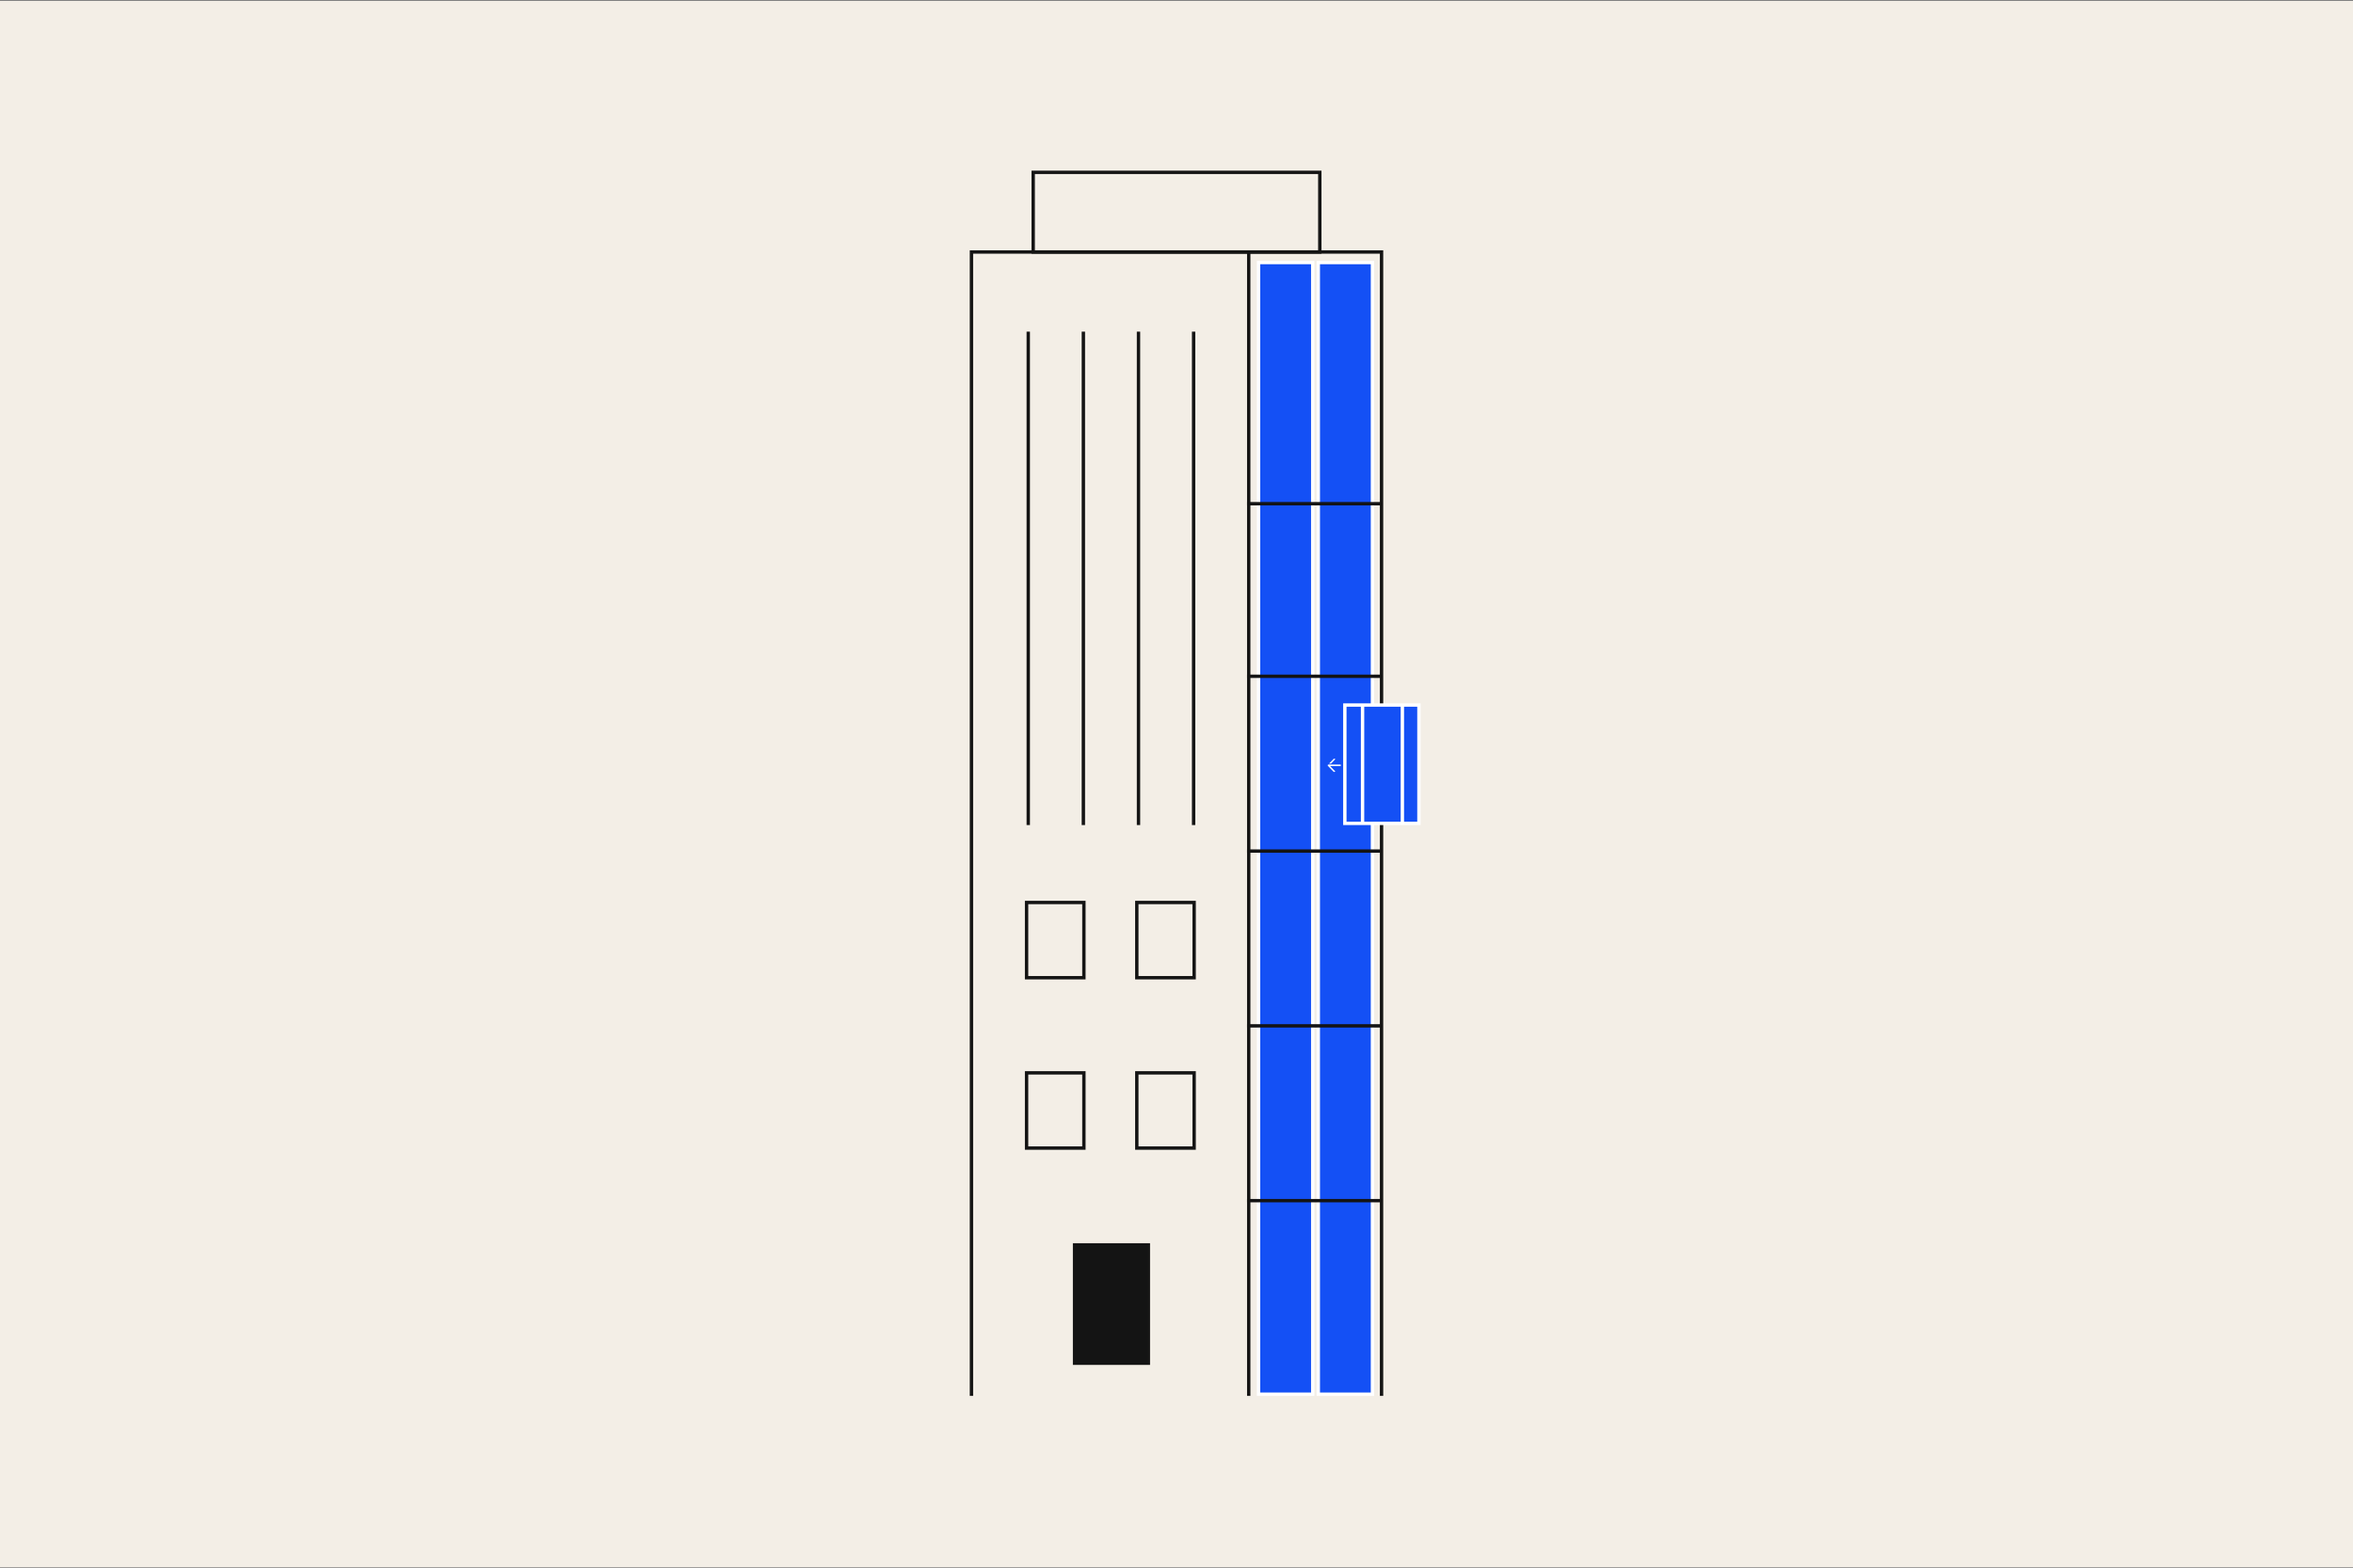 <svg width="1400" height="933" viewBox="0 0 1400 933" fill="none" xmlns="http://www.w3.org/2000/svg">
<rect x="0" y="0" width="1400" height="933" fill="#808080" stroke="none"/>
<rect width="1400" height="932" transform="translate(0 0.551)" fill="#F3EEE6"/>
<path d="M781.048 156.207V829.549H748.82V156.207H781.048Z" fill="#1450F5" stroke="white" stroke-width="2"/>
<path d="M816.595 156.211V829.553H784.367V156.211H816.595Z" fill="#1450F5" stroke="white" stroke-width="2"/>
<path d="M822 830.549V149.941H578V830.549" stroke="#141414" stroke-width="2"/>
<rect width="170.538" height="47.392" transform="matrix(1 0 0 -1 614.73 149.941)" stroke="#141414" stroke-width="2"/>
<line x1="611.797" y1="197.336" x2="611.797" y2="490.906" stroke="#141414" stroke-width="2"/>
<line x1="644.59" y1="197.336" x2="644.59" y2="490.906" stroke="#141414" stroke-width="2"/>
<line x1="677.387" y1="197.336" x2="677.387" y2="490.906" stroke="#141414" stroke-width="2"/>
<line x1="710.184" y1="197.336" x2="710.184" y2="490.906" stroke="#141414" stroke-width="2"/>
<line x1="822" y1="299.703" x2="741.979" y2="299.703" stroke="#141414" stroke-width="2"/>
<line x1="822" y1="402.387" x2="741.979" y2="402.387" stroke="#141414" stroke-width="2"/>
<line x1="822" y1="506.387" x2="741.979" y2="506.387" stroke="#141414" stroke-width="2"/>
<line x1="822" y1="610.387" x2="741.979" y2="610.387" stroke="#141414" stroke-width="2"/>
<line x1="822" y1="714.387" x2="741.979" y2="714.387" stroke="#141414" stroke-width="2"/>
<line x1="742.977" y1="149.941" x2="742.977" y2="830.549" stroke="#141414" stroke-width="2"/>
<rect x="610.797" y="536.98" width="34.108" height="44.76" stroke="#141414" stroke-width="2"/>
<rect x="610.797" y="638.348" width="34.108" height="44.76" stroke="#141414" stroke-width="2"/>
<rect x="676.387" y="536.98" width="34.108" height="44.76" stroke="#141414" stroke-width="2"/>
<rect x="676.387" y="638.348" width="34.108" height="44.76" stroke="#141414" stroke-width="2"/>
<rect x="638.344" y="739.715" width="45.914" height="72.405" fill="#141414"/>
<rect x="800.164" y="419.5" width="44.076" height="70.405" fill="#1450F5" stroke="white" stroke-width="2"/>
<line x1="810.695" y1="419.816" x2="810.695" y2="489.589" stroke="white" stroke-width="2"/>
<line x1="834.391" y1="419.816" x2="834.391" y2="489.589" stroke="white" stroke-width="2"/>
<path d="M790.078 455.044C790.148 454.972 790.253 454.918 790.375 454.918L797.434 454.918C797.66 454.918 797.852 455.117 797.852 455.352C797.852 455.587 797.66 455.786 797.434 455.786L791.368 455.786L794.488 459.026L794.436 459.08C794.139 459.387 793.651 459.387 793.355 459.08L790.078 455.678C789.974 455.569 789.921 455.406 789.974 455.244C789.991 455.153 790.026 455.099 790.078 455.044Z" fill="white"/>
<path d="M794.453 451.643C794.157 451.335 793.669 451.335 793.372 451.643L790.775 454.339L791.961 454.339L794.505 451.697L794.453 451.643Z" fill="white"/>
</svg>
